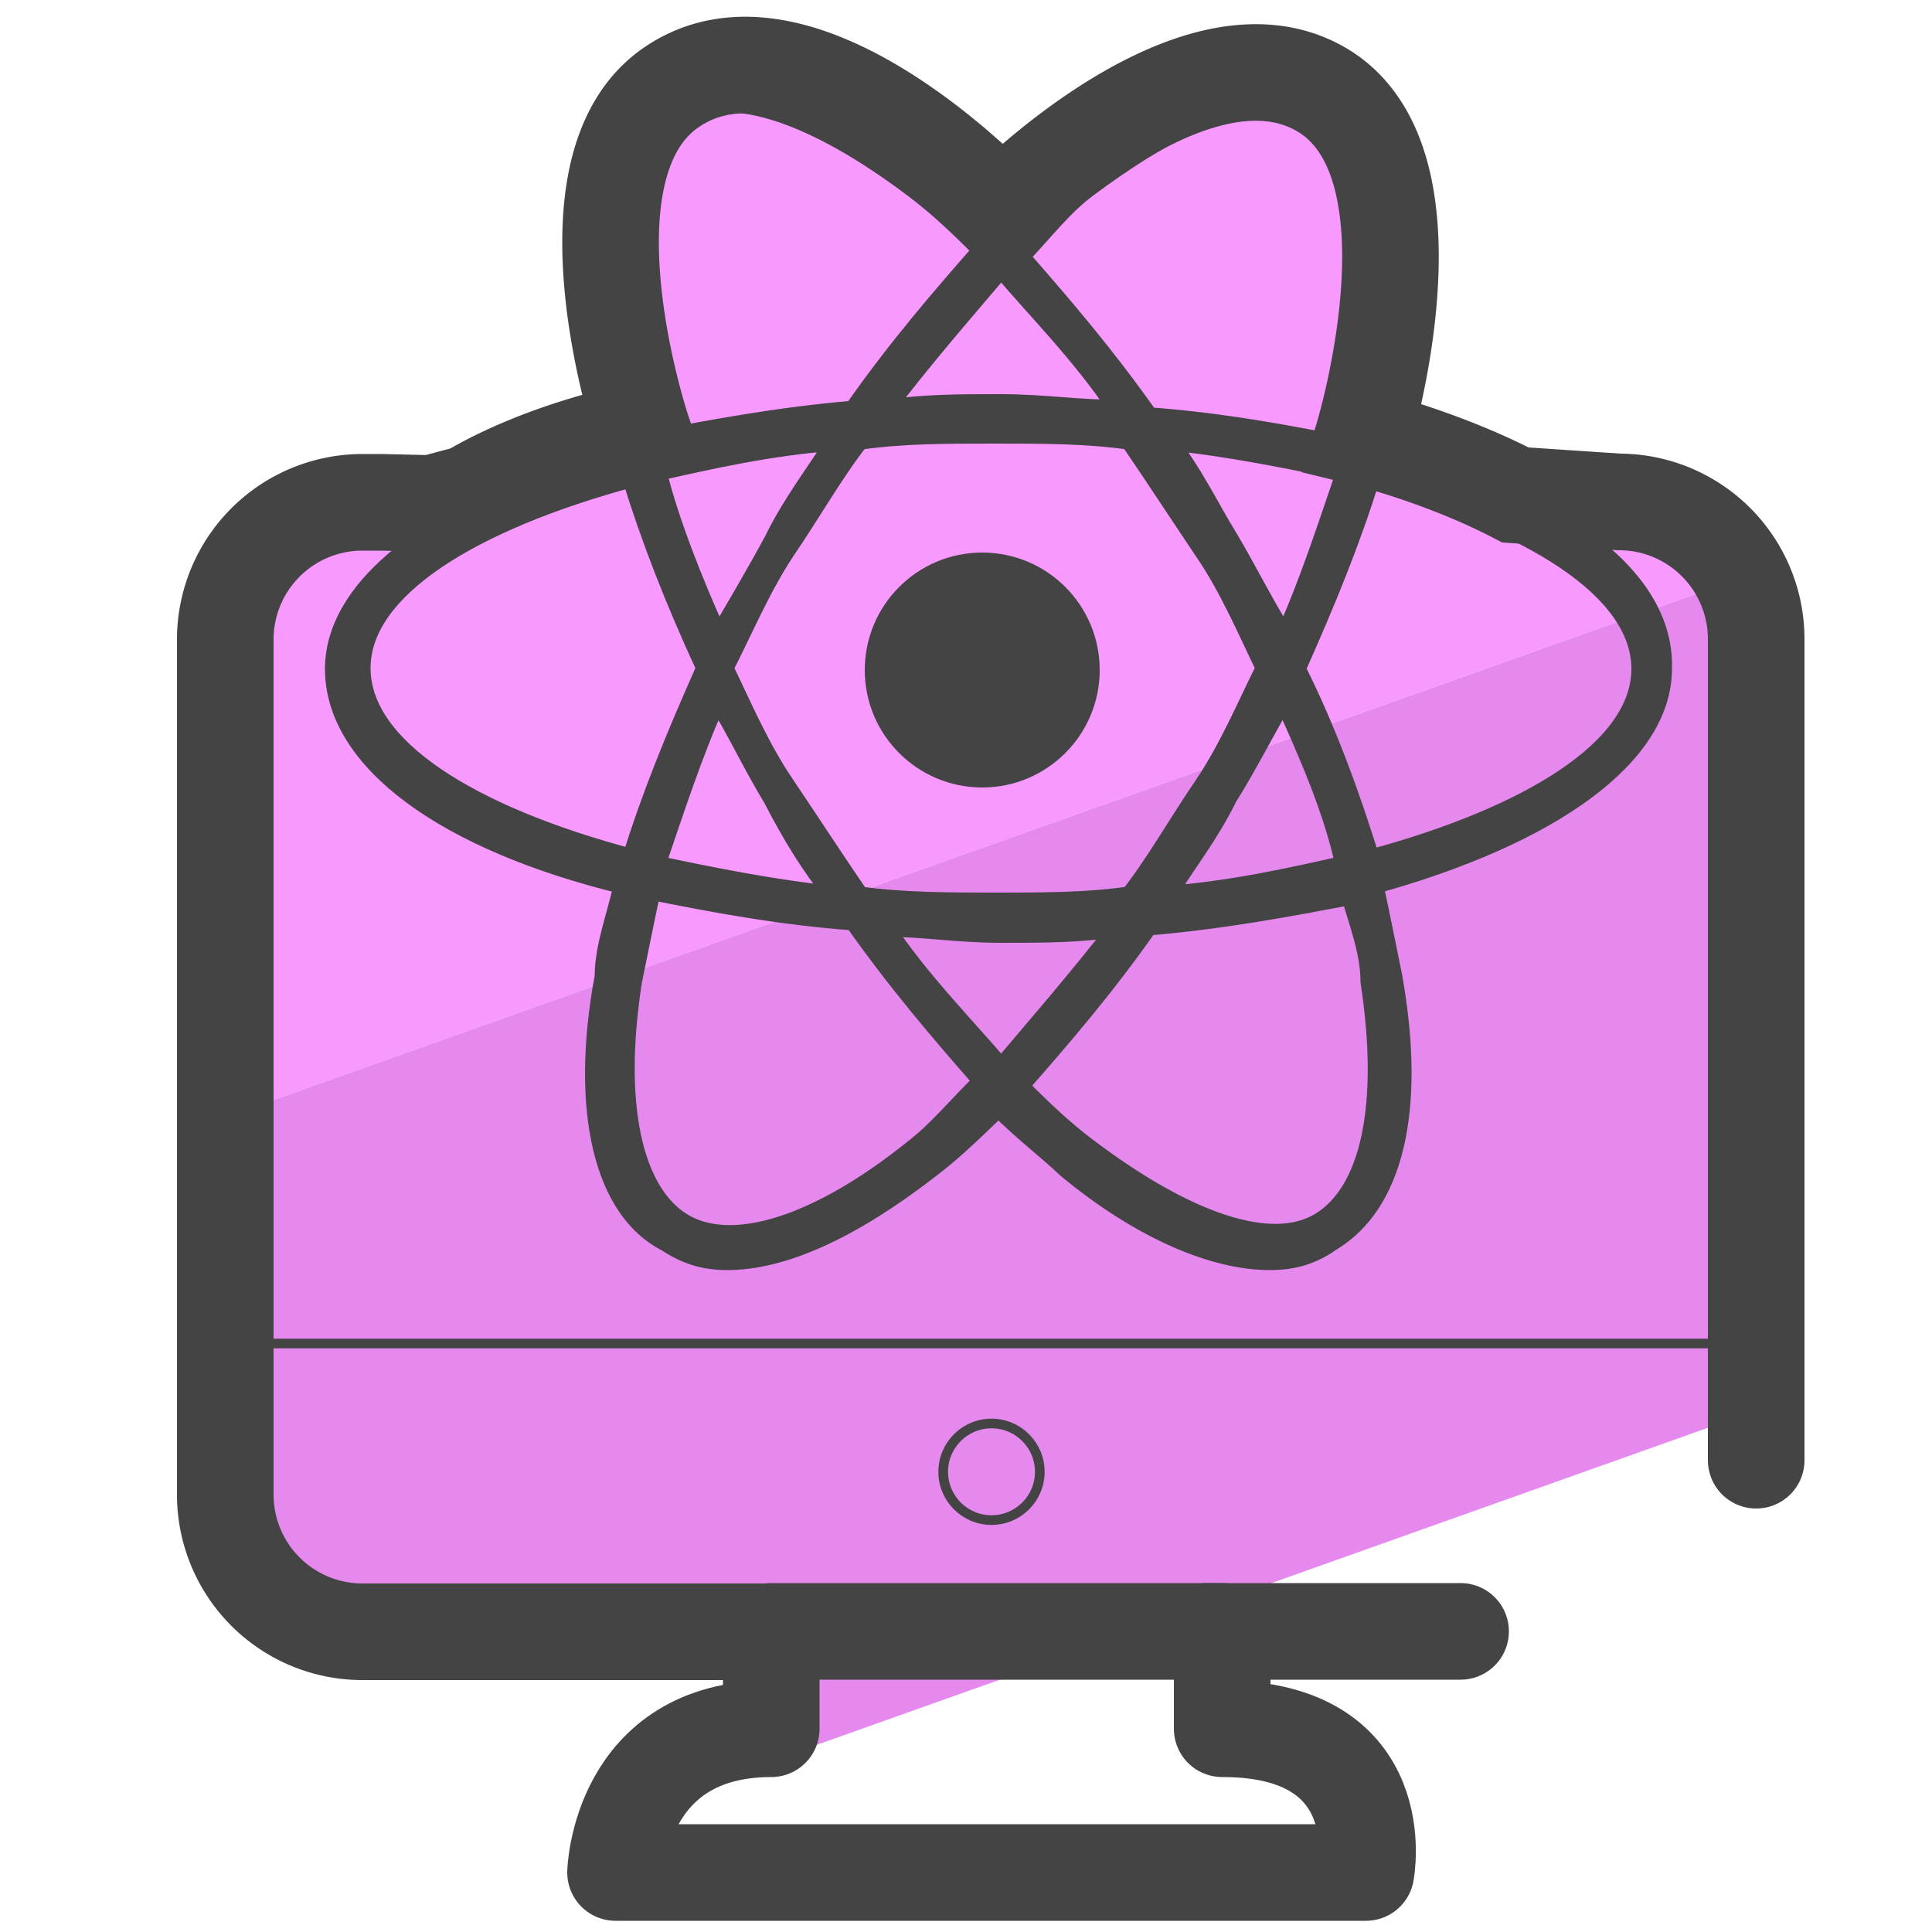 <svg xmlns="http://www.w3.org/2000/svg" id="Camada_3" x="0" y="0" version="1.1" viewBox="0 0 50 50" xml:space="preserve"><style>.st3{fill:none}.st3,.st6{stroke:#444;stroke-miterlimit:10}.st3{stroke-linecap:round;stroke-linejoin:round;stroke-width:2.5}.st6{fill:#444;stroke-width:.5}</style><path fill="#f799ff" d="M42.83 13.28l-6.45-1.71c-.68-.01-.95-8.57-1.54-8.92l-2.86-.97c-.45.15-6.65 3.67-6.88 3.26-1.52-2.69-6.26-2.85-8.91-2.48l-.06 8.95-8.56 1.58c-.44.44-.72 1.18-1.17 1.63L5.82 27.3c.64.45.28.83.92 1.29l38.53-13.71c.28-.39-.34-.47-.06-.86l-.4-.17c-.45-.45-1.54-.12-1.98-.57z"/><path fill="#e589ef" d="M5.81 28.92l1.36 12.53 13.21 1.3-3.3 3.85 28.95-10.3V14.61z"/><path fill="none" stroke="#444" stroke-linecap="round" stroke-miterlimit="10" stroke-width="2.5" d="M45.45 37.79V16.54a3.55 3.55 0 00-3.55-3.55l-2.68-.18c-1.9-.99-3.95-1.49-3.95-1.49s2.2-7.17-1.12-9.03c-3.32-1.86-8.22 3.15-8.22 3.15s-5.13-5.5-8.54-3.19c-3.05 2.06-.77 8.88-.77 8.88s-2.45.44-4.48 1.64l-.97.26L9.88 13h-.5a3.55 3.55 0 00-3.55 3.55v22.13a3.55 3.55 0 003.55 3.55h10.83"/><path d="M37.8 42.22h-6.57" class="st3"/><path fill="none" stroke="#444" stroke-linecap="round" stroke-linejoin="round" stroke-miterlimit="10" stroke-width=".25" d="M6.27 34.77h38.15"/><path d="M19.96 44.74v-2.52h11.67v2.52m-11.67 0c-3.93 0-4.03 3.72-4.03 3.72h19.42s.71-3.72-3.71-3.72" class="st3"/><circle cx="25.66" cy="38.09" r="1.25" fill="none" stroke="#444" stroke-miterlimit="10" stroke-width=".25"/><path d="M35.63 11.73c1.28-4.63.95-8.12-1.12-9.24-1.59-.95-3.99-.16-6.86 2.06-.65.49-1.28 1.12-1.77 1.59-.65-.65-1.28-1.12-1.77-1.59-2.71-2.22-5.25-3.03-6.86-2.06-2.06 1.12-2.38 4.78-1.12 9.24-4.63 1.28-7.47 3.34-7.47 5.58 0 2.38 2.87 4.46 7.47 5.58-.16.79-.49 1.59-.49 2.38-.65 3.5 0 6.04 1.59 6.86.49.32.95.49 1.59.49 1.43 0 3.2-.79 5.25-2.38.65-.49 1.28-1.12 1.77-1.59.65.65 1.28 1.12 1.77 1.59 1.92 1.59 3.81 2.38 5.25 2.38.65 0 1.12-.16 1.59-.49 1.59-.95 2.22-3.34 1.59-6.86-.16-.79-.32-1.59-.49-2.38 4.63-1.28 7.47-3.34 7.47-5.58.08-2.42-2.79-4.47-7.39-5.58zm-7.5-6.86c1.92-1.43 3.5-2.22 4.78-2.22.49 0 .95.16 1.28.32 1.77.95 1.92 4.3.79 8.61-1.59-.32-3.34-.65-5.25-.79-1.12-1.59-2.22-2.87-3.34-4.15.62-.65 1.11-1.3 1.74-1.77zm3.03 15.45c-.65.95-1.28 2.06-1.92 2.87-1.12.16-2.22.16-3.5.16-1.12 0-2.38 0-3.5-.16-.65-.95-1.28-1.92-1.92-2.87-.65-.95-1.12-2.06-1.59-3.03.49-.95.95-2.06 1.59-3.03.65-.95 1.28-2.06 1.92-2.87 1.12-.16 2.22-.16 3.5-.16s2.38 0 3.5.16c.65.95 1.28 1.92 1.92 2.87.65.95 1.12 2.06 1.59 3.03-.48.96-.95 2.08-1.59 3.03zm2.06-2.23c.65 1.43 1.28 2.87 1.59 4.3-1.43.32-2.87.65-4.63.79.49-.79 1.12-1.59 1.59-2.55.5-.79.98-1.75 1.45-2.54zm-7.31 9.56c-.95-1.12-2.06-2.22-3.03-3.66.95 0 1.92.16 3.03.16 1.12 0 2.06 0 3.03-.16-.97 1.26-2.09 2.55-3.03 3.66zm-4.31-4.47c-1.59-.16-3.2-.49-4.63-.79.49-1.43.95-2.87 1.59-4.3.49.79.95 1.77 1.43 2.55.49.95.98 1.76 1.61 2.54zm-3.01-6.68c-.65-1.43-1.28-3.03-1.59-4.3 1.43-.32 2.87-.65 4.63-.79-.49.79-1.12 1.59-1.59 2.55-.5.93-.99 1.75-1.45 2.54zm7.32-9.57c.95 1.12 2.06 2.22 3.03 3.66-.96.02-1.92-.14-3.03-.14-1.12 0-2.06 0-3.03.16.96-1.28 2.08-2.56 3.03-3.68zm5.89 7.02c-.49-.79-.95-1.77-1.59-2.55 1.59.16 3.2.49 4.63.79-.49 1.43-.95 2.87-1.59 4.3-.5-.78-.98-1.75-1.45-2.54zM17.62 2.96c1.28-.79 3.5 0 6.04 1.92.65.49 1.12.95 1.77 1.59-1.12 1.28-2.22 2.55-3.34 4.15-1.92.16-3.66.49-5.25.79-1.12-4.15-.96-7.49.78-8.45zM9.34 17.29c0-2.06 2.87-3.81 7.01-4.93.49 1.59 1.12 3.2 1.92 4.93-.79 1.77-1.43 3.34-1.92 4.93-4.14-1.1-7.01-2.85-7.01-4.93zm14.34 12.42c-2.55 2.06-4.78 2.71-6.04 1.92-1.26-.79-1.77-3.03-1.28-6.21.16-.79.32-1.59.49-2.38 1.59.32 3.34.65 5.25.79 1.12 1.59 2.22 2.87 3.34 4.15-.65.63-1.13 1.24-1.76 1.73zm11.78-4.3c.49 3.2 0 5.42-1.28 6.21s-3.5 0-6.04-1.92c-.65-.49-1.12-.95-1.77-1.59 1.12-1.28 2.22-2.55 3.34-4.15 1.92-.16 3.66-.49 5.25-.79.18.66.5 1.45.5 2.24zm0-3.17c-.49-1.59-1.12-3.34-1.92-4.93.79-1.77 1.43-3.34 1.92-4.93 4.15 1.12 7.01 2.87 7.01 4.93s-2.87 3.81-7.01 4.93z" class="st6"/><circle cx="25.42" cy="17.34" r="2.79" class="st6"/></svg>